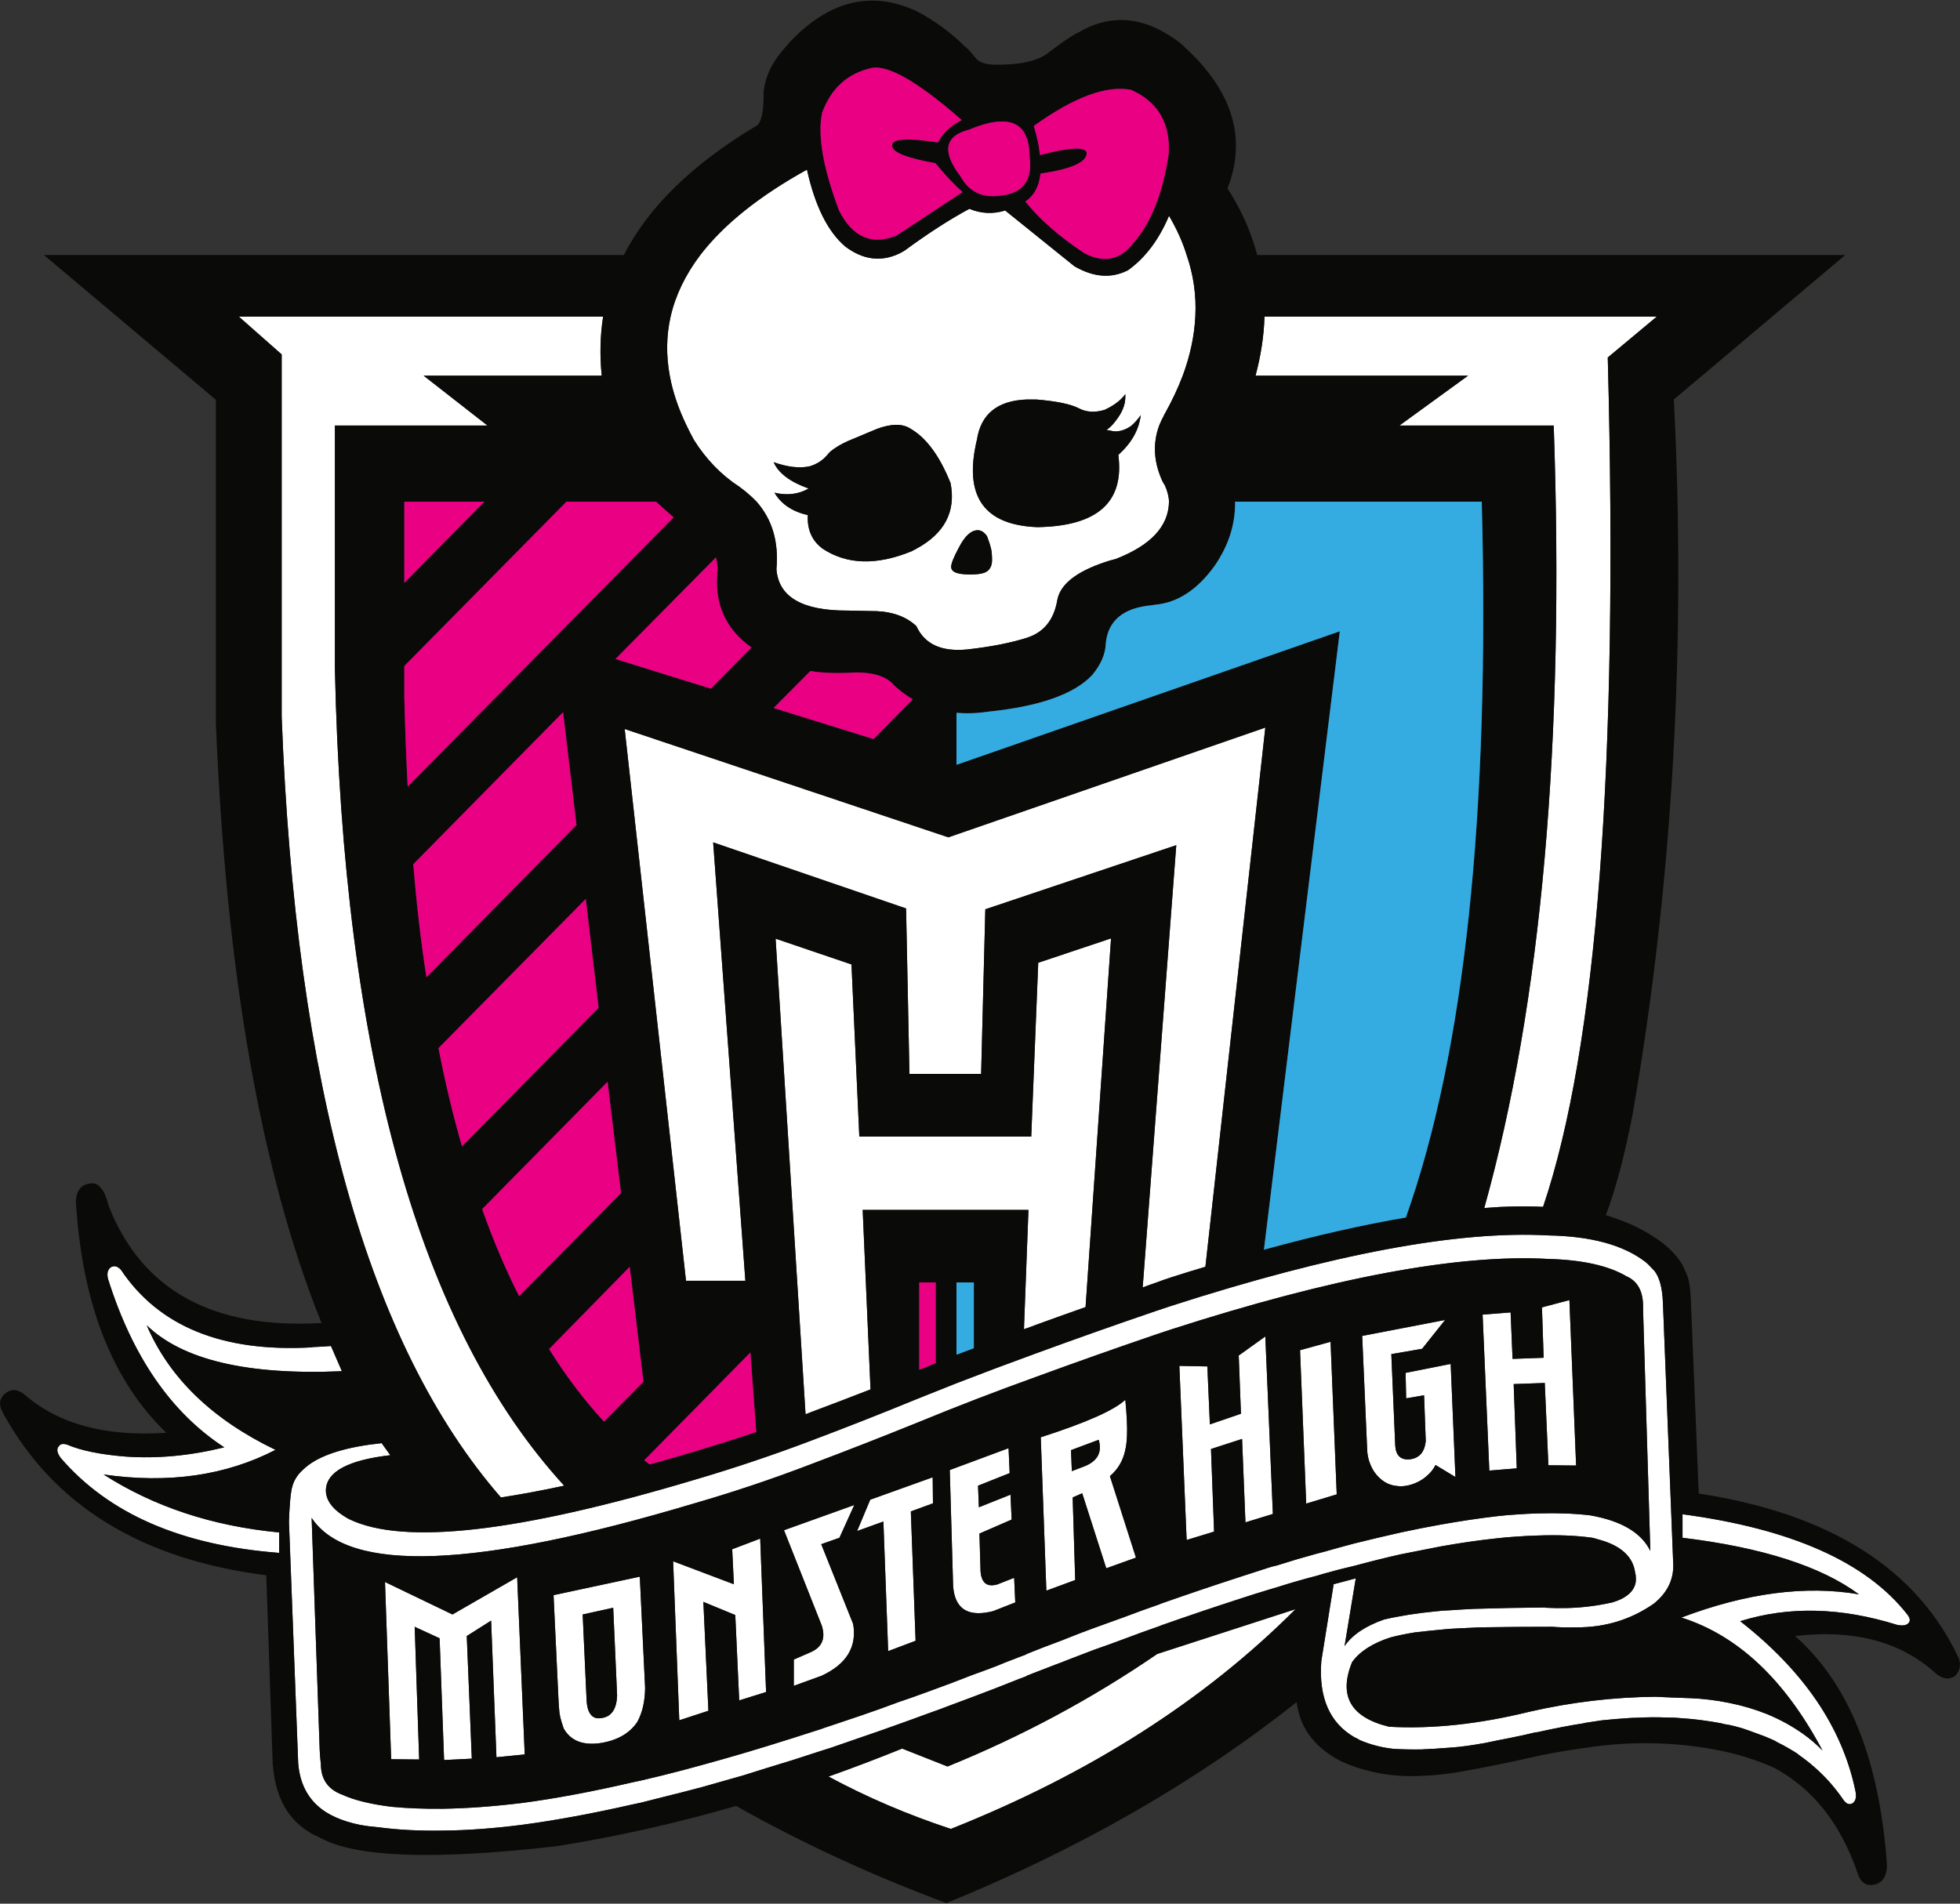 <?xml version="1.0" encoding="utf-8"?>
<!-- Generator: Adobe Illustrator 16.0.0, SVG Export Plug-In . SVG Version: 6.00 Build 0)  -->
<!DOCTYPE svg PUBLIC "-//W3C//DTD SVG 1.1//EN" "http://www.w3.org/Graphics/SVG/1.1/DTD/svg11.dtd">
<svg version="1.1" id="Layer_1" xmlns="http://www.w3.org/2000/svg" xmlns:xlink="http://www.w3.org/1999/xlink" x="0px" y="0px"
	 width="350px" height="340px" viewBox="0 0 350 340" enable-background="new 0 0 350 340" xml:space="preserve">
<rect x="0" y="0" width="350" height="340" fill="#333333" stroke="none"/>
<g>
	<g>
		<path fill-rule="evenodd" clip-rule="evenodd" fill="#FFFFFF" d="M338.75,290.2c-10.033-3.134-19.366-3.351-28-0.65
			c11.333,8.867,18.184,18.934,20.55,30.2c0.267,1.2,0.084,1.983-0.55,2.35c-0.566,0.301-1.116,0.051-1.65-0.75
			c-1.466-2.133-3.133-4.017-5-5.649c-0.899-0.8-1.85-1.55-2.85-2.25c-0.1-0.101-0.2-0.184-0.3-0.25
			c-1.134-0.733-2.334-1.417-3.601-2.05c-0.267-0.167-0.55-0.317-0.85-0.45c-0.967-0.434-1.983-0.834-3.05-1.2
			c-0.8-0.3-1.601-0.583-2.4-0.85c-0.7-0.2-1.416-0.384-2.149-0.551c-0.367-0.066-0.75-0.133-1.15-0.199
			c-0.1-0.034-0.2-0.067-0.3-0.101c-1.233-0.233-2.5-0.434-3.8-0.6c-1.034-0.134-2.051-0.233-3.051-0.3
			c-1-0.101-2.033-0.15-3.1-0.15c-1.733-0.066-3.517-0.05-5.35,0.05c-0.4,0-0.817,0.017-1.25,0.05
			c-1.567,0.101-3.167,0.233-4.801,0.4c-0.8,0.134-1.683,0.267-2.649,0.4c-0.267,0.033-0.517,0.083-0.75,0.149
			c-2.367,0.367-5.05,0.884-8.05,1.55c-0.134,0.034-0.284,0.051-0.45,0.051c-0.7,0.166-1.417,0.333-2.15,0.5
			c-1.7,0.366-3.267,0.683-4.7,0.949c-0.767,0.167-1.483,0.317-2.149,0.45c-2.434,0.434-4.367,0.7-5.8,0.8
			c-1.567,0.101-2.717,0.184-3.45,0.25c-0.533,0-0.867,0.017-1,0.051c-0.334,0-0.65,0.017-0.95,0.05c-1.767,0.033-3.5,0-5.2-0.101
			c-2.1-0.233-4.083-0.75-5.95-1.55c-0.3-0.2-0.616-0.366-0.949-0.5c-4.467-2.566-6.45-7.116-5.95-13.649l2.2-13.7l3.949-1.05
			l-2,12.1c1.367-2,3.717-3.583,7.051-4.75c1.267-0.3,2.733-0.583,4.399-0.85c1.434-0.233,3.017-0.434,4.75-0.601
			c0.834-0.1,1.717-0.166,2.65-0.2c1.399-0.1,2.8-0.183,4.2-0.25c4.233-0.133,8.483-0.216,12.75-0.25
			c0.033,0,0.083,0.017,0.149,0.051c1.267,0.066,2.533,0.083,3.8,0.05c2.7-0.066,5.384-0.4,8.051-1
			c1.133-0.334,2.017-0.75,2.649-1.25c0.867-0.634,1.384-1.434,1.55-2.4c0.034-0.333,0.034-0.684,0-1.05
			c0-0.167-0.033-0.35-0.1-0.55c-0.366-2.967-2.616-4.983-6.75-6.05c-0.3-0.101-0.6-0.184-0.9-0.25c-2.899-0.4-6.149-0.534-9.75-0.4
			c-1.267,0.033-2.566,0.1-3.899,0.2c-1.134,0.066-2.267,0.166-3.4,0.3c-3.166,0.333-6.517,0.816-10.05,1.45
			c-2.267,0.434-4.634,0.899-7.1,1.399c-2.667,0.601-5.417,1.284-8.25,2.051c-1.767,0.399-3.584,0.866-5.45,1.399
			c-0.467,0.134-0.917,0.267-1.351,0.4c-2.333,0.6-4.699,1.283-7.1,2.05c-0.467,0.134-0.917,0.267-1.35,0.4
			c-1.667,0.5-3.367,1.033-5.101,1.6c-0.1,0.033-0.2,0.066-0.3,0.1c-4.434,1.434-9.066,3-13.9,4.7
			c-0.133,0.066-0.25,0.117-0.35,0.15c-2.033,0.7-4.1,1.45-6.2,2.25c-1.767,0.666-3.566,1.316-5.399,1.95
			c-1.567,0.6-3.134,1.199-4.7,1.8c-0.733,0.3-1.467,0.583-2.2,0.85c-1.366,0.533-2.75,1.066-4.15,1.601
			c-0.333,0.133-0.666,0.267-1,0.399c-0.066,0.066-0.149,0.117-0.25,0.15l-1.35,0.5c-0.033,0.033-0.066,0.05-0.1,0.05
			c-1.267,0.5-2.534,1-3.801,1.5c-1.399,0.533-2.8,1.066-4.2,1.6c-1.267,0.467-2.517,0.934-3.75,1.4
			c-1.467,0.566-2.917,1.1-4.35,1.6c-1.7,0.634-3.4,1.25-5.1,1.851c-2.3,0.833-4.583,1.633-6.85,2.399
			c-1.767,0.601-3.5,1.2-5.2,1.801c-0.633,0.199-1.267,0.399-1.9,0.6c-3.3,1.1-6.517,2.116-9.65,3.05
			c-1.4,0.434-2.783,0.867-4.15,1.3c-2.5,0.7-4.967,1.4-7.4,2.101c-2.4,0.633-4.75,1.233-7.05,1.8
			c-1.267,0.333-2.517,0.65-3.75,0.95c-0.567,0.133-1.117,0.25-1.65,0.35c-7.033,1.601-13.533,2.8-19.5,3.601
			c-5.167,0.666-9.95,1.017-14.35,1.05c-4.167,0.066-7.983-0.134-11.45-0.601H67.5c-1.133-0.1-2.167-0.233-3.1-0.399
			c-1.667-0.334-3.133-0.783-4.4-1.351c-1.3-0.566-2.417-1.283-3.35-2.149c-2-1.834-3.133-4.334-3.4-7.5L51.6,271.8
			c0.033-1.2,0.1-2.416,0.2-3.649c0.067-0.867,0.167-1.634,0.3-2.301c0.066-0.267,0.133-0.5,0.2-0.699
			c0.333-0.967,0.9-1.817,1.7-2.551c0.333-0.333,0.7-0.649,1.1-0.949c2.667-1.967,7.017-3.267,13.05-3.9
			c0.533,0.733,1.05,1.45,1.55,2.15c-7.467,0.866-11.3,2.899-11.5,6.1c-0.1,1.967,1.267,3.733,4.1,5.3c9.7,4.733,30.267,2.4,61.7-7
			c7.033-2.066,13.983-4.399,20.85-7c6.367-2.399,12.717-4.899,19.05-7.5c2.267-0.899,4.567-1.816,6.9-2.75
			c4.733-1.833,9.483-3.616,14.25-5.35c7.101-2.601,14.217-5.117,21.351-7.55c0.866-0.301,1.767-0.601,2.699-0.9
			c28.867-9.3,51.334-13.5,67.4-12.6c7.634,0.133,13.417,1.716,17.35,4.75c0.134,0.133,0.284,0.267,0.45,0.399
			c0.4,0.4,0.783,0.8,1.15,1.2c0.899,1.167,1.399,3.05,1.5,5.65l1.85,46.899c0.033,2.667-1.116,4.95-3.45,6.851
			c-4.1,2.866-8.733,4.283-13.899,4.25c-0.167,0-0.334,0-0.5,0c-1.233,0.033-2.483,0-3.75-0.101c-0.033,0-0.084,0-0.15,0
			c-4.267,0-8.533,0.033-12.8,0.101c-1.366,0.066-2.75,0.133-4.15,0.199c-0.899,0.034-1.783,0.101-2.649,0.2
			c-1.767,0.167-3.367,0.334-4.8,0.5c-1.634,0.267-3.084,0.566-4.351,0.9c-3.2,1.033-5.483,2.5-6.85,4.399
			c-2.467,6.034-0.267,9.884,6.6,11.551c7.7,0.433,16.084-0.467,25.15-2.7c7.467-1.7,14.934-2.584,22.399-2.65
			c2.101,0.101,4.2,0.184,6.301,0.25c2.333,0.101,4.633,0.384,6.899,0.851c2.334,0.466,4.584,1.133,6.75,2
			c2.267,0.933,4.4,2.1,6.4,3.5c1.267,0.899,2.434,1.899,3.5,3c-6.7-12.634-15.101-20.551-25.2-23.75
			c11.634-4.4,22.2-5.784,31.7-4.15c-6.767-5-17.267-8.366-31.5-10.1v-4.2c19.434,2.6,32.8,8.55,40.1,17.85
			c0.566,0.7,0.634,1.25,0.2,1.65C340.35,290.316,339.684,290.4,338.75,290.2z M249.9,76l12.25-8.9H224.2
			c0.967-3.6,1.5-7.117,1.6-10.55h70.05l-8.75,7.3c1.934,72.633-1.916,123.2-11.55,151.7c-3.233-0.166-6.733-0.1-10.5,0.2
			c10.233-36.7,14.367-83.283,12.4-139.75H249.9z M211.9,45.55c1.233,3.567,1.75,7.233,1.55,11c-0.167,3.434-0.917,6.95-2.25,10.55
			c-0.834,2.2-1.9,4.467-3.2,6.8c-0.033,0.033-0.066,0.083-0.1,0.15l-0.051,0.15c-0.333,0.6-0.616,1.2-0.85,1.8
			c-1.2,3.267-0.983,6.633,0.65,10.1c0.066,0.066,0.133,0.183,0.199,0.35l0.101,0.1c0.5,1.067,0.767,2.083,0.8,3.05
			c-0.066,4.4-3.25,7.816-9.55,10.25c-0.7,0.167-1.334,0.35-1.9,0.55c-5.166,1.733-8,4-8.5,6.8c-0.6,3.5-2.399,5.733-5.399,6.7
			c-2.934,0.934-6.517,1.633-10.75,2.1c-4.533,0.433-7.533-0.95-9-4.15c-0.066-0.067-0.133-0.133-0.2-0.2
			c-1.467-1.3-3.367-2.1-5.7-2.4c-0.4-0.033-0.817-0.067-1.25-0.1c-0.1,0-0.2,0-0.3,0l-4.85-0.1c-8.1,0.034-12.333-2.433-12.7-7.4
			c0.434-4.867-0.75-8.883-3.55-12.05c-0.9-0.934-1.917-1.817-3.05-2.65c-3.233-2.1-5.95-4.9-8.15-8.4
			c-0.467-0.867-0.9-1.716-1.3-2.55c-1.467-3.033-2.467-6-3-8.9c-0.667-3.633-0.617-7.15,0.15-10.55c0.867-3.8,2.633-7.466,5.3-11
			c4.2-5.466,10.55-10.55,19.05-15.25c1.433,6.467,3.7,11.034,6.8,13.7c3.167,2.4,6.383,2.833,9.65,1.3
			c0.333-0.167,0.667-0.35,1-0.55c4.167-3.067,8.017-5.55,11.55-7.45c2.1,0.867,4.233,0.967,6.4,0.3l12.35,9.95
			c3.434,2,6.634,2.233,9.601,0.7c3.066-2.2,5.5-5.433,7.3-9.7C210.116,40.85,211.167,43.183,211.9,45.55z M200.95,70.95
			c0-0.2,0-0.383,0-0.55c-0.8,1.1-2.033,2.033-3.7,2.8c-1.733,0.533-3.283,0.433-4.65-0.3c-1.433-0.733-3.949-1.25-7.55-1.55
			c-0.6,0-1.166,0-1.7,0c-5.233,0.2-8.199,2.6-8.899,7.2c-2.4,10.034,1.2,15.233,10.8,15.6c10.733-0.167,15.55-4.467,14.45-12.9
			c2.366-2.133,3.7-4.5,4-7.1c-0.533,0.767-1.117,1.417-1.75,1.95c-0.934,0.633-1.867,0.95-2.8,0.95c-0.233,0-0.617-0.066-1.15-0.2
			c-0.134,0-0.267-0.017-0.4-0.05c0.601-0.433,1.134-0.966,1.601-1.6C200.366,73.733,200.95,72.317,200.95,70.95z M174.6,94.7
			c-1.2,0-2.333,1.05-3.4,3.15c-0.9,1.667-1.35,2.8-1.35,3.4c0,0.567,0.417,0.95,1.25,1.15c0.5,0.133,1.25,0.2,2.25,0.2
			c1.4,0,2.367-0.184,2.9-0.55c0.6-0.433,0.9-1.1,0.9-2c0-0.933-0.067-1.65-0.2-2.15c-0.134-0.566-0.367-1.283-0.7-2.15
			C175.75,95.05,175.2,94.7,174.6,94.7z M163.65,98c5.033-2.733,7.067-6.633,6.1-11.7c-1.933-4.833-4.3-8.066-7.1-9.7
			c-1.433-0.967-3.45-0.967-6.05,0l-5.25,2.2c-1.167,0.534-2.15,1.117-2.95,1.75c-0.2,0.167-0.367,0.333-0.5,0.5
			c-0.9,1.133-2.033,1.883-3.4,2.25c-1.767,0.367-3.883,0.117-6.35-0.75c0.867,1.967,2.95,3.534,6.25,4.7
			c-1.8,1.033-3.833,1.283-6.1,0.75c1.2,2.033,3.184,3.367,5.95,4c-0.133,2.6,0.75,4.6,2.65,6c4.333,2.867,9.633,3.017,15.9,0.45
			C163.067,98.317,163.35,98.167,163.65,98z M198.4,167.6l-4.551,65.85c-2.933,1.033-5.866,2.083-8.8,3.149
			c-0.767,0.301-1.5,0.567-2.2,0.801l0.801-21.301H154.05l1.4,32.051c-3.5,1.366-7.034,2.716-10.6,4.05
			c-0.333,0.133-0.667,0.267-1,0.399l-5.35-84.95l13.55,4.6l1.4,30.75h30.7l1.25-31.05L198.4,167.6z M107.7,56.55
			c-0.534,3.4-0.617,6.917-0.25,10.55h-31.8l11.4,8.9H59.8v43.4c1.5,69.133,15.15,117.784,40.95,145.95
			c-4.033,0.867-7.8,1.567-11.3,2.101C65.817,240.316,52.767,193.833,50.3,128V63.3l-7.65-6.75H107.7z M175.95,162.4l-0.75,29.4
			h-12.8l-0.6-29.55l-34.45-11.8l5.75,78.3h-10.6l-10.95-98.55l57.8,19.35l56.6-19.6l-10.7,96.3c-2.033,0.6-4.083,1.233-6.15,1.9
			c-0.933,0.3-1.833,0.616-2.699,0.949c-0.801,0.267-1.584,0.551-2.351,0.851l6-79L175.95,162.4z M87.7,289.45l-4.35,2.75
			l0.9,21.899l-4.95,0.25l-0.8-21.75l-4.45-2.05l0.8,23.7l-5-0.05l-1.1-31.65l12.05,5.8l11.55-6.649l1.35,31.649l-5.05,0.5
			L87.7,289.45z M104.05,288.35l0.7,15.351c0.1,1.833,0.667,2.883,1.7,3.149c0.367,0.067,0.783,0.051,1.25-0.05
			c1.566-0.333,2.4-1.649,2.5-3.95l-0.7-15.699L104.05,288.35z M98.85,284.9l15.4-3.301l0.95,19.9c-0.034,2.4-0.5,4.417-1.4,6.05
			c-1.3,1.934-3.35,3.167-6.15,3.7c-3.367,0.6-5.7-0.25-7-2.55c-0.133-0.434-0.267-0.851-0.4-1.25
			c-0.167-0.533-0.283-1.05-0.35-1.55c-0.1-1-0.167-1.983-0.2-2.95L98.85,284.9z M135.75,274.8l1.05,27.4l-4.8,1.5l-0.7-15.25
			l-5.7-2.351l0.9,19.45l-5.2,1.7l-1.1-28.4l10.85,4.101l-0.3-6.25L135.75,274.8z M146.65,275.8l5.7,14.25
			c0.7,4.101-1.184,7.184-5.65,9.25l-4.95,1.8V296.4l3.1-1.351c1.967-0.899,2.6-2.467,1.9-4.7L140,273.3l12.55-4.5l-2.65,5.851
			L146.65,275.8z M153.05,273.45l2.35-5.601l11.15-4l0.05,4.65l-3.95,1.45l0.85,23.1l-4.9,1.851l-0.85-23.15L153.05,273.45z
			 M55.55,240.65c0.067,0,0.15-0.017,0.25-0.051c1.467-0.066,2.567-0.133,3.3-0.199c0.667,1.566,1.316,3.066,1.95,4.5
			c-16.833,0.733-28.45-2-34.85-8.2c4.033,9.399,11.7,16.816,23,22.25c-8.9,4.6-19.133,6.066-30.7,4.399
			c9,5.767,19.45,9.217,31.35,10.351v3.649c-17.434-1.333-30.434-6.983-39-16.949c-0.7-0.934-0.8-1.65-0.3-2.15
			c0.233-0.366,0.7-0.45,1.4-0.25c2.466,1.066,5.966,1.783,10.5,2.15c5.633,0.399,11.5-0.15,17.6-1.65
			c-9.466-6.167-16.383-16.184-20.75-30.05c-0.233-0.934-0.1-1.617,0.4-2.05c0.633-0.434,1.267-0.301,1.9,0.399
			C28.367,236.9,39.683,241.517,55.55,240.65z M144.85,261.5c-6.867,2.634-13.817,4.967-20.85,7c-39,11.667-61.783,12.533-68.35,2.6
			l1.4,40.351c0.034,1.366,0.117,2.566,0.25,3.6c0,2.733,1.284,4.566,3.85,5.5c2.1,0.967,5.033,1.684,8.8,2.15
			c2.833,0.267,5.85,0.383,9.05,0.35c4.4-0.066,9.183-0.416,14.35-1.05c5.967-0.8,12.467-2.017,19.5-3.65
			c0.533-0.1,1.083-0.216,1.65-0.35c1.233-0.3,2.483-0.6,3.75-0.9c2.3-0.566,4.65-1.183,7.05-1.85c2.434-0.667,4.9-1.366,7.4-2.1
			c1.367-0.4,2.75-0.817,4.15-1.25c3.133-0.967,6.35-1.983,9.65-3.051c0.633-0.233,1.267-0.449,1.9-0.649
			c1.7-0.566,3.434-1.15,5.2-1.75c2.267-0.767,4.55-1.584,6.85-2.45c1.7-0.566,3.4-1.167,5.1-1.8
			c1.434-0.533,2.883-1.066,4.35-1.601c1.233-0.466,2.483-0.949,3.75-1.449c1.4-0.5,2.8-1.017,4.2-1.551
			c1.267-0.533,2.534-1.033,3.801-1.5c0.033,0,0.066-0.017,0.1-0.05l1.35-0.5c0.101-0.033,0.184-0.083,0.25-0.149
			c0.334-0.134,0.667-0.267,1-0.4c1.4-0.566,2.784-1.1,4.15-1.6c0.733-0.267,1.467-0.551,2.2-0.851c1.566-0.633,3.133-1.233,4.7-1.8
			c1.833-0.667,3.633-1.316,5.399-1.95c2.101-0.8,4.167-1.55,6.2-2.25c0.1-0.033,0.217-0.083,0.35-0.149
			c4.834-1.7,9.467-3.267,13.9-4.7c0.1-0.033,0.2-0.066,0.3-0.101c1.733-0.566,3.434-1.116,5.101-1.649
			c0.433-0.134,0.883-0.25,1.35-0.351c2.4-0.767,4.767-1.466,7.1-2.1c0.434-0.1,0.884-0.217,1.351-0.35
			c1.866-0.534,3.684-1.034,5.45-1.5c2.833-0.7,5.583-1.351,8.25-1.95c2.466-0.533,4.833-1,7.1-1.4
			c3.533-0.633,6.884-1.133,10.05-1.5c1.134-0.133,2.267-0.233,3.4-0.3c1.333-0.1,2.633-0.167,3.899-0.2
			c3.467-0.1,6.601,0.017,9.4,0.351c0.366,0.066,0.717,0.133,1.05,0.199c0.033,0.034,0.101,0.051,0.2,0.051
			c4.833,1.066,7.983,3.1,9.45,6.1l-1.3-43.25c0.1-2.967-0.884-4.9-2.95-5.8c-3.233-1.9-7.884-2.934-13.95-3.101
			c-16.066-0.899-38.533,3.301-67.4,12.601c-0.933,0.3-1.833,0.6-2.699,0.899c-7.134,2.434-14.25,4.95-21.351,7.551
			c-7.133,2.566-14.183,5.283-21.15,8.149C157.567,256.616,151.217,259.1,144.85,261.5z M161.1,312.3l8.1,3.2
			c13.3-5.4,25.783-12.1,37.45-20.1l24.699-8c-16.3,16.333-36.816,29.416-61.55,39.25c-7.7-2.534-14.983-5.65-21.85-9.351
			C152.35,315.733,156.733,314.066,161.1,312.3z M248.45,241.85l0.7,16.4c0.133,1.7,0.966,2.5,2.5,2.4
			c1.767-0.167,2.75-1.267,2.949-3.301l-0.3-8.149l-3.2,0.55l-0.1-4.55l8.05-1.601l0.851,20.2l-3.551-2.149
			c-0.399,0.767-0.899,1.399-1.5,1.899c-0.866,0.8-1.933,1.367-3.199,1.7c-0.801,0.2-1.534,0.25-2.2,0.15
			c-1.566-0.134-2.9-0.95-4-2.45c-0.767-1.167-1.2-2.417-1.3-3.75l-0.9-20.601l14.8-2.85l-4.1,5.15L248.45,241.85z M275.35,233.5
			l4.9-1.3l1.2,29.55l-4.95-0.05l-0.65-14.7l-5.55,0.2l0.55,15.05l-4.899,0.4l-1.2-27.851l5-0.399l0.35,8.3l5.551-0.2L275.35,233.5z
			 M237.6,239.65l1.101,27.25l-5.45,1.649l-1.1-27.399L237.6,239.65z M225.95,238.7l1.35,31.7l-4.899,1.5L221.8,257l-5.55,1.8
			l0.55,14.75l-4.899,1.5l-1.301-31.1l5,0.1l0.45,10.351l5.55-1.9l-0.399-10.4L225.95,238.7z M200.95,250
			c0.267,2.8,0.366,4.917,0.3,6.35c-0.066,2.067-0.467,3.75-1.2,5.051c-0.434,0.8-1.05,1.55-1.85,2.25l4.649,14.55l-5.3,1.899
			l-4.3-13.399c-0.533,0.233-1.1,0.483-1.7,0.75L192,282.2l-5.15,1.899l-1-27.399C193.95,254.1,198.983,251.866,200.95,250z
			 M196.2,257.15l-4.95,1.85l0.15,3.75l2.35-0.9C196.017,260.917,196.833,259.35,196.2,257.15z M180.3,263.1l-5.65,2.25l0.15,3.851
			l5.65-2.25l0.2,4.45l-5.75,2.5l0.2,6.8c0.167,1.833,0.983,2.633,2.45,2.399c0.134-0.033,0.3-0.066,0.5-0.1l3.05-1.2l0.2,4.4
			l-3.95,1.55c-0.233,0.066-0.449,0.116-0.649,0.15c-4.034,0.833-6.2-0.7-6.5-4.601l-0.6-20.75l10.5-3.899L180.3,263.1z"/>
		<path fill-rule="evenodd" clip-rule="evenodd" fill="#0A0A08" d="M338.75,290.2c0.934,0.2,1.6,0.116,2-0.25
			c0.434-0.4,0.366-0.95-0.2-1.65c-7.3-9.3-20.666-15.25-40.1-17.85v4.2c14.233,1.733,24.733,5.1,31.5,10.1
			c-9.5-1.634-20.066-0.25-31.7,4.15c10.1,3.199,18.5,11.116,25.2,23.75c-1.066-1.101-2.233-2.101-3.5-3c-2-1.4-4.134-2.567-6.4-3.5
			c-2.166-0.867-4.416-1.534-6.75-2c-2.267-0.467-4.566-0.75-6.899-0.851c-2.101-0.066-4.2-0.149-6.301-0.25
			c-7.466,0.066-14.933,0.95-22.399,2.65c-9.066,2.233-17.45,3.133-25.15,2.7c-6.866-1.667-9.066-5.517-6.6-11.551
			c1.366-1.899,3.649-3.366,6.85-4.399c1.267-0.334,2.717-0.634,4.351-0.9c1.433-0.166,3.033-0.333,4.8-0.5
			c0.866-0.1,1.75-0.166,2.649-0.2c1.4-0.066,2.784-0.133,4.15-0.199c4.267-0.067,8.533-0.101,12.8-0.101c0.066,0,0.117,0,0.15,0
			c1.267,0.101,2.517,0.134,3.75,0.101c0.166,0,0.333,0,0.5,0c5.166,0.033,9.8-1.384,13.899-4.25c2.334-1.9,3.483-4.184,3.45-6.851
			l-1.85-46.899c-0.101-2.601-0.601-4.483-1.5-5.65c-0.367-0.4-0.75-0.8-1.15-1.2c-0.166-0.133-0.316-0.267-0.45-0.399
			c-3.933-3.034-9.716-4.617-17.35-4.75c-16.066-0.9-38.533,3.3-67.4,12.6c-0.933,0.3-1.833,0.6-2.699,0.9
			c-7.134,2.433-14.25,4.949-21.351,7.55c-4.767,1.733-9.517,3.517-14.25,5.35c-2.333,0.934-4.633,1.851-6.9,2.75
			c-6.333,2.601-12.683,5.101-19.05,7.5c-6.867,2.601-13.817,4.934-20.85,7c-31.433,9.4-52,11.733-61.7,7
			c-2.833-1.566-4.2-3.333-4.1-5.3c0.2-3.2,4.033-5.233,11.5-6.1c-0.5-0.7-1.017-1.417-1.55-2.15
			c-6.033,0.634-10.383,1.934-13.05,3.9c-0.4,0.3-0.767,0.616-1.1,0.949c-0.8,0.733-1.367,1.584-1.7,2.551
			c-0.066,0.199-0.133,0.433-0.2,0.699c-0.133,0.667-0.233,1.434-0.3,2.301c-0.1,1.233-0.167,2.449-0.2,3.649l1.65,43.15
			c0.267,3.166,1.4,5.666,3.4,7.5c0.934,0.866,2.05,1.583,3.35,2.149c1.267,0.567,2.733,1.017,4.4,1.351
			c0.934,0.166,1.967,0.3,3.1,0.399h0.05c3.467,0.467,7.284,0.667,11.45,0.601c4.4-0.033,9.183-0.384,14.35-1.05
			c5.967-0.801,12.467-2,19.5-3.601c0.533-0.1,1.083-0.217,1.65-0.35c1.233-0.3,2.483-0.617,3.75-0.95
			c2.3-0.566,4.65-1.167,7.05-1.8c2.434-0.7,4.9-1.4,7.4-2.101c1.367-0.433,2.75-0.866,4.15-1.3c3.133-0.934,6.35-1.95,9.65-3.05
			c0.633-0.2,1.267-0.4,1.9-0.6c1.7-0.601,3.434-1.2,5.2-1.801c2.267-0.767,4.55-1.566,6.85-2.399c1.7-0.601,3.4-1.217,5.1-1.851
			c1.434-0.5,2.883-1.033,4.35-1.6c1.233-0.467,2.483-0.934,3.75-1.4c1.4-0.533,2.8-1.066,4.2-1.6c1.267-0.5,2.534-1,3.801-1.5
			c0.033,0,0.066-0.017,0.1-0.05l1.35-0.5c0.101-0.033,0.184-0.084,0.25-0.15c0.334-0.133,0.667-0.267,1-0.399
			c1.4-0.534,2.784-1.067,4.15-1.601c0.733-0.267,1.467-0.55,2.2-0.85c1.566-0.601,3.133-1.2,4.7-1.8
			c1.833-0.634,3.633-1.284,5.399-1.95c2.101-0.8,4.167-1.55,6.2-2.25c0.1-0.033,0.217-0.084,0.35-0.15
			c4.834-1.7,9.467-3.267,13.9-4.7c0.1-0.033,0.2-0.066,0.3-0.1c1.733-0.566,3.434-1.1,5.101-1.6c0.433-0.134,0.883-0.267,1.35-0.4
			c2.4-0.767,4.767-1.45,7.1-2.05c0.434-0.134,0.884-0.267,1.351-0.4c1.866-0.533,3.684-1,5.45-1.399
			c2.833-0.767,5.583-1.45,8.25-2.051c2.466-0.5,4.833-0.966,7.1-1.399c3.533-0.634,6.884-1.117,10.05-1.45
			c1.134-0.134,2.267-0.233,3.4-0.3c1.333-0.101,2.633-0.167,3.899-0.2c3.601-0.134,6.851,0,9.75,0.4
			c0.301,0.066,0.601,0.149,0.9,0.25c4.134,1.066,6.384,3.083,6.75,6.05c0.066,0.2,0.1,0.383,0.1,0.55
			c0.034,0.366,0.034,0.717,0,1.05c-0.166,0.967-0.683,1.767-1.55,2.4c-0.633,0.5-1.517,0.916-2.649,1.25
			c-2.667,0.6-5.351,0.934-8.051,1c-1.267,0.033-2.533,0.017-3.8-0.05c-0.066-0.034-0.116-0.051-0.149-0.051
			c-4.267,0.034-8.517,0.117-12.75,0.25c-1.4,0.067-2.801,0.15-4.2,0.25c-0.934,0.034-1.816,0.101-2.65,0.2
			c-1.733,0.167-3.316,0.367-4.75,0.601c-1.666,0.267-3.133,0.55-4.399,0.85c-3.334,1.167-5.684,2.75-7.051,4.75l2-12.1l-3.949,1.05
			l-2.2,13.7c-0.5,6.533,1.483,11.083,5.95,13.649c0.333,0.134,0.649,0.3,0.949,0.5c1.867,0.8,3.851,1.316,5.95,1.55
			c1.7,0.101,3.434,0.134,5.2,0.101c0.3-0.033,0.616-0.05,0.95-0.05c0.133-0.034,0.467-0.051,1-0.051
			c0.733-0.066,1.883-0.149,3.45-0.25c1.433-0.1,3.366-0.366,5.8-0.8c0.666-0.133,1.383-0.283,2.149-0.45
			c1.434-0.267,3-0.583,4.7-0.949c0.733-0.167,1.45-0.334,2.15-0.5c0.166,0,0.316-0.017,0.45-0.051c3-0.666,5.683-1.183,8.05-1.55
			c0.233-0.066,0.483-0.116,0.75-0.149c0.967-0.134,1.85-0.267,2.649-0.4c1.634-0.167,3.233-0.3,4.801-0.4
			c0.433-0.033,0.85-0.05,1.25-0.05c1.833-0.1,3.616-0.116,5.35-0.05c1.066,0,2.1,0.05,3.1,0.15c1,0.066,2.017,0.166,3.051,0.3
			c1.3,0.166,2.566,0.366,3.8,0.6c0.1,0.033,0.2,0.066,0.3,0.101c0.4,0.066,0.783,0.133,1.15,0.199
			c0.733,0.167,1.449,0.351,2.149,0.551c0.8,0.267,1.601,0.55,2.4,0.85c1.066,0.366,2.083,0.767,3.05,1.2
			c0.3,0.133,0.583,0.283,0.85,0.45c1.267,0.633,2.467,1.316,3.601,2.05c0.1,0.066,0.2,0.149,0.3,0.25c1,0.7,1.95,1.45,2.85,2.25
			c1.867,1.633,3.534,3.517,5,5.649c0.534,0.801,1.084,1.051,1.65,0.75c0.634-0.366,0.816-1.149,0.55-2.35
			c-2.366-11.267-9.217-21.333-20.55-30.2C319.384,286.85,328.717,287.066,338.75,290.2z M345.15,298.4
			c-6.2-5.334-14.4-7.4-24.601-6.2c9.601,8.467,15.066,22.05,16.4,40.75c0.033,2.066-0.7,3.283-2.2,3.649
			c-1.434,0.301-2.417-0.3-2.95-1.8c-0.066-0.1-0.1-0.2-0.1-0.3c-3.033-8.833-8.017-15.1-14.95-18.8
			c-3.333-1.467-6.8-2.533-10.4-3.2c-3.699-0.7-7.5-1.083-11.399-1.15c-3.867-0.066-7.767,0.2-11.7,0.801
			c-3.9,0.533-7.35,1.149-10.35,1.85s-6.95,1.5-11.851,2.4c-2.566,0.466-5.184,0.733-7.85,0.8c-4.3,0.166-8.467-0.533-12.5-2.101
			c-0.4-0.166-0.783-0.333-1.15-0.5c-2.2-1.133-3.934-2.466-5.2-4c-1.533-1.8-2.466-4-2.8-6.6
			c-17.934,14.233-38.783,26.2-62.55,35.9c-13.4-5-25.917-10.784-37.55-17.351c-10.833,3.134-21.55,5.533-32.15,7.2
			c-21.833,2.5-35.9,1.983-42.2-1.55c-0.033-0.033-0.067-0.05-0.1-0.05c-4.967-2.167-7.717-6.4-8.25-12.7
			c-0.033-0.134-0.05-0.25-0.05-0.351l-1.15-33.75C25.183,278.517,9.5,268.833,0.5,252.3c-0.767-1.399-0.617-2.55,0.45-3.45
			c0.966-0.767,1.983-0.783,3.05-0.05c0.1,0.033,0.2,0.101,0.3,0.2c6.067,5.333,14.534,7.634,25.4,6.9
			c-9.667-9.301-15.05-23.067-16.15-41.301c0.067-2.033,0.983-3.116,2.75-3.25c0.767-0.066,1.417,0.317,1.95,1.15h0.05
			c0.367,0.6,0.7,1.417,1,2.45c0.034,0.2,0.083,0.383,0.15,0.55c5.933,14.967,18.55,21.9,37.85,20.8l0.15-0.05
			c-0.067-0.1-0.117-0.184-0.15-0.25c-10.7-26.667-16.95-62.3-18.75-106.9V71.4L7.85,45.55H111.4
			c4.367-8.533,12.184-16.183,23.45-22.95c0.1-0.067,0.2-0.117,0.3-0.15c0.867-0.7,1.267-2.733,1.2-6.1c0.3-2.5,1.35-4.85,3.15-7.05
			c0.033-0.033,0.067-0.066,0.1-0.1c0.033-0.067,0.083-0.133,0.15-0.2l0.35-0.4c0.367-0.4,0.717-0.8,1.05-1.2
			c7-7.333,14.517-9.133,22.55-5.4c3.267,1.733,6.133,3.833,8.6,6.3c0.067,0.034,0.133,0.083,0.2,0.15
			c0.267,0.233,0.517,0.483,0.75,0.75c0.1,0.1,0.45,0.517,1.05,1.25c0.633,0.7,1.733,1.066,3.3,1.1c4.367,0.067,7.517-0.6,9.45-2
			c1.9-1.466,3.45-2.566,4.65-3.3c0.267-0.167,0.533-0.3,0.8-0.4c5.9-3.533,11.95-2.95,18.15,1.75
			c9.3,8.133,12.149,16.816,8.55,26.05c2.467,3.833,4.233,7.8,5.3,11.9h105l-30.6,25.8c2.233,43.933-0.217,86.467-7.351,127.6
			c-1.434,7.399-3.033,13.434-4.8,18.1c0.434,0.101,0.85,0.233,1.25,0.4c3.366,1.066,6.417,2.649,9.15,4.75
			c1.333,1.1,2.399,2.283,3.199,3.55c0.233,0.434,0.567,1.167,1,2.2c0.367,1.066,0.584,2.983,0.65,5.75l1.35,33.05
			c23.467,3.6,38.95,13.417,46.45,29.45c0.4,1.166,0.184,2.2-0.649,3.1C347.95,300.167,346.616,299.866,345.15,298.4z M249.9,76
			h27.55c1.967,56.467-2.167,103.05-12.4,139.75c3.767-0.3,7.267-0.366,10.5-0.2c9.634-28.5,13.483-79.066,11.55-151.7l8.75-7.3
			H225.8c-0.1,3.434-0.633,6.95-1.6,10.55h37.95L249.9,76z M211.9,45.55c-0.733-2.367-1.784-4.7-3.15-7
			c-1.8,4.267-4.233,7.5-7.3,9.7c-2.967,1.533-6.167,1.3-9.601-0.7L179.5,37.6c-2.167,0.667-4.3,0.566-6.4-0.3
			c-3.533,1.9-7.383,4.383-11.55,7.45c-0.333,0.2-0.667,0.383-1,0.55c-3.267,1.534-6.483,1.1-9.65-1.3
			c-3.1-2.667-5.367-7.233-6.8-13.7c-8.5,4.7-14.85,9.784-19.05,15.25c-2.667,3.534-4.433,7.2-5.3,11
			c-0.767,3.4-0.817,6.917-0.15,10.55c0.533,2.9,1.533,5.867,3,8.9c0.4,0.833,0.833,1.683,1.3,2.55c2.2,3.5,4.917,6.3,8.15,8.4
			c1.133,0.833,2.15,1.716,3.05,2.65c2.8,3.167,3.983,7.183,3.55,12.05c0.367,4.967,4.6,7.434,12.7,7.4l4.85,0.1c0.1,0,0.2,0,0.3,0
			c0.433,0.033,0.85,0.067,1.25,0.1c2.333,0.3,4.233,1.1,5.7,2.4c0.066,0.067,0.133,0.133,0.2,0.2c1.467,3.2,4.467,4.583,9,4.15
			c4.234-0.467,7.817-1.167,10.75-2.1c3-0.967,4.8-3.2,5.399-6.7c0.5-2.8,3.334-5.067,8.5-6.8c0.566-0.2,1.2-0.383,1.9-0.55
			c6.3-2.434,9.483-5.85,9.55-10.25c-0.033-0.967-0.3-1.983-0.8-3.05l-0.101-0.1c-0.066-0.167-0.133-0.284-0.199-0.35
			c-1.634-3.467-1.851-6.833-0.65-10.1c0.233-0.6,0.517-1.2,0.85-1.8l0.051-0.15c0.033-0.066,0.066-0.117,0.1-0.15
			c1.3-2.333,2.366-4.6,3.2-6.8c1.333-3.6,2.083-7.117,2.25-10.55C213.65,52.783,213.134,49.117,211.9,45.55z M184.6,22.5
			c0.601,1.933,0.967,3.667,1.101,5.2c5.366-1.4,8.149-1.534,8.35-0.4c0.033,1.667-2.717,2.9-8.25,3.7
			c-0.233,2.267-1.133,3.933-2.7,5c2.534,3.167,6.034,6.233,10.5,9.2c3.534,1.867,6.483,1.25,8.851-1.85
			c3.133-3.6,5.217-8.883,6.25-15.85c0.333-5.467-1.9-9.283-6.7-11.45C197.6,15.183,191.8,17.333,184.6,22.5z M171.9,34.3
			c-1.467-1.267-3.083-2.983-4.85-5.15c-5.2-0.933-7.783-1.983-7.75-3.15c-0.033-1.233,2.7-1.417,8.2-0.55
			c0.867-1.7,2.283-3.034,4.25-4c-7.8-6.833-13.183-9.934-16.15-9.3c-4.267,0.967-7.2,3.633-8.8,8c-0.833,4.067,0.184,9.9,3.05,17.5
			c2.4,4.7,5.8,6.184,10.2,4.45L171.9,34.3z M171.55,31.55c1.5,2.7,3.834,3.833,7,3.4c4.134-0.367,5.9-2.733,5.3-7.1
			c-0.066-6.1-3.666-7.667-10.8-4.7C168.65,24.283,168.15,27.083,171.55,31.55z M200.95,70.95c0,1.367-0.584,2.783-1.75,4.25
			c-0.467,0.633-1,1.167-1.601,1.6c0.134,0.034,0.267,0.05,0.4,0.05c0.533,0.133,0.917,0.2,1.15,0.2c0.933,0,1.866-0.316,2.8-0.95
			c0.633-0.533,1.217-1.184,1.75-1.95c-0.3,2.6-1.634,4.967-4,7.1c1.1,8.433-3.717,12.733-14.45,12.9
			c-9.6-0.367-13.2-5.566-10.8-15.6c0.7-4.6,3.666-7,8.899-7.2c0.534,0,1.101,0,1.7,0c3.601,0.3,6.117,0.816,7.55,1.55
			c1.367,0.733,2.917,0.833,4.65,0.3c1.667-0.767,2.9-1.7,3.7-2.8C200.95,70.567,200.95,70.75,200.95,70.95z M174.6,94.7
			c0.6,0,1.15,0.35,1.65,1.05c0.333,0.867,0.566,1.583,0.7,2.15c0.133,0.5,0.2,1.217,0.2,2.15c0,0.9-0.301,1.567-0.9,2
			c-0.533,0.367-1.5,0.55-2.9,0.55c-1,0-1.75-0.067-2.25-0.2c-0.833-0.2-1.25-0.583-1.25-1.15c0-0.6,0.45-1.733,1.35-3.4
			C172.267,95.75,173.4,94.7,174.6,94.7z M163.65,98c-0.3,0.167-0.583,0.317-0.85,0.45c-6.267,2.566-11.566,2.417-15.9-0.45
			c-1.9-1.4-2.783-3.4-2.65-6c-2.767-0.633-4.75-1.967-5.95-4c2.267,0.533,4.3,0.283,6.1-0.75c-3.3-1.167-5.383-2.733-6.25-4.7
			c2.467,0.867,4.583,1.117,6.35,0.75c1.367-0.367,2.5-1.117,3.4-2.25c0.133-0.167,0.3-0.333,0.5-0.5
			c0.8-0.633,1.783-1.216,2.95-1.75l5.25-2.2c2.6-0.967,4.617-0.967,6.05,0c2.8,1.633,5.167,4.867,7.1,9.7
			C170.717,91.367,168.683,95.267,163.65,98z M216.9,101.05c-3.067,4.267-6.601,6.583-10.601,6.95
			c-0.233,0.033-0.45,0.067-0.649,0.1c-5.101,0.467-7.834,2.767-8.2,6.9c-0.066,1.867-0.884,3.733-2.45,5.6
			c-3.233,3.4-9.4,5.566-18.5,6.5c-2,0.3-3.9,0.367-5.7,0.2v9.3l68.45-23.85L225.7,223.2c9.233-2.533,17.684-4.45,25.35-5.75
			c10.5-29.566,15.017-72.184,13.55-127.85h-44.05C220.616,93.6,219.4,97.417,216.9,101.05z M198.4,167.6l-13,4.35L184.15,203h-30.7
			l-1.4-30.75l-13.55-4.6l5.35,84.95c0.333-0.133,0.667-0.267,1-0.399c3.566-1.334,7.1-2.684,10.6-4.05l-1.4-32.051h29.601
			L182.85,237.4c0.7-0.233,1.434-0.5,2.2-0.801c2.934-1.066,5.867-2.116,8.8-3.149L198.4,167.6z M175.95,162.4l34.1-11.45l-6,79
			c0.767-0.3,1.55-0.584,2.351-0.851c0.866-0.333,1.767-0.649,2.699-0.949c2.067-0.667,4.117-1.301,6.15-1.9l10.7-96.3l-56.6,19.6
			l-57.8-19.35l10.95,98.55h10.6l-5.75-78.3l34.45,11.8l0.6,29.55h12.8L175.95,162.4z M107.7,56.55H42.65l7.65,6.75V128
			c2.467,65.833,15.517,112.316,39.15,139.45c3.5-0.533,7.267-1.233,11.3-2.101C74.95,237.184,61.3,188.533,59.8,119.4V76h27.25
			l-11.4-8.9h31.8C107.083,63.467,107.167,59.95,107.7,56.55z M126.95,123l7.25-7.35c-4.7-3.333-6.717-7.95-6.05-13.85
			c-0.033-0.833-0.133-1.583-0.3-2.25L109.9,117.7L126.95,123z M154.75,120.2c-0.6-0.067-1.25-0.1-1.95-0.1
			c-3.1,0.2-5.8,0.117-8.1-0.25l-6.55,6.6L156,132l7-7.1c-1.133-0.667-2.233-1.483-3.3-2.45
			C158.733,121.217,157.083,120.467,154.75,120.2z M73.8,154.35c0.567,7.033,1.35,13.767,2.35,20.2l26.8-27.2l-2.4-20.15
			L73.8,154.35z M120.3,92.4c-0.966-0.833-2.017-1.767-3.15-2.8h-16L72.2,118.95v5.65c0.133,5.467,0.333,10.767,0.6,15.9L120.3,92.4
			z M104.6,160.55L78.3,187.2c1.2,6.166,2.6,12.017,4.2,17.55L106.9,180L104.6,160.55z M72.2,89.6v14.5l14.3-14.5H72.2z
			 M98.05,240.95c3,4.8,6.267,9.116,9.8,12.95l7.05-7.101l-2.45-20.55L98.05,240.95z M110.9,213.1l-2.4-19.899l-22.4,22.75
			c1.967,5.566,4.167,10.75,6.6,15.55L110.9,213.1z M115.05,260.8c0.3,0.233,0.617,0.483,0.95,0.75c2.567-0.7,5.233-1.467,8-2.3
			c3.7-1.1,7.383-2.267,11.05-3.5l-1.05-14.2L115.05,260.8z M87.7,289.45l0.95,24.399l5.05-0.5L92.35,281.7L80.8,288.35l-12.05-5.8
			l1.1,31.65l5,0.05l-0.8-23.7l4.45,2.05l0.8,21.75l4.95-0.25l-0.9-21.899L87.7,289.45z M104.05,288.35l5.45-1.199l0.7,15.699
			c-0.1,2.301-0.934,3.617-2.5,3.95c-0.467,0.101-0.883,0.117-1.25,0.05c-1.034-0.267-1.6-1.316-1.7-3.149L104.05,288.35z
			 M98.85,284.9l0.85,18.05c0.033,0.967,0.1,1.95,0.2,2.95c0.067,0.5,0.184,1.017,0.35,1.55c0.133,0.399,0.267,0.816,0.4,1.25
			c1.3,2.3,3.633,3.149,7,2.55c2.8-0.533,4.85-1.767,6.15-3.7c0.9-1.633,1.367-3.649,1.4-6.05l-0.95-19.9L98.85,284.9z
			 M135.75,274.8l-5,1.9l0.3,6.25l-10.85-4.101l1.1,28.4l5.2-1.7l-0.9-19.45l5.7,2.351l0.7,15.25l4.8-1.5L135.75,274.8z
			 M146.65,275.8l3.25-1.149l2.65-5.851L140,273.3l6.75,17.05c0.7,2.233,0.067,3.801-1.9,4.7l-3.1,1.351v4.699l4.95-1.8
			c4.466-2.066,6.35-5.149,5.65-9.25L146.65,275.8z M153.05,273.45l4.7-1.7l0.85,23.15l4.9-1.851l-0.85-23.1l3.95-1.45l-0.05-4.65
			l-11.15,4L153.05,273.45z M144.85,261.5c6.367-2.4,12.717-4.884,19.05-7.45c6.967-2.866,14.017-5.583,21.15-8.149
			c7.101-2.601,14.217-5.117,21.351-7.551c0.866-0.3,1.767-0.6,2.699-0.899c28.867-9.3,51.334-13.5,67.4-12.601
			c6.066,0.167,10.717,1.2,13.95,3.101c2.066,0.899,3.05,2.833,2.95,5.8l1.3,43.25c-1.467-3-4.617-5.033-9.45-6.1
			c-0.1,0-0.167-0.017-0.2-0.051c-0.333-0.066-0.684-0.133-1.05-0.199c-2.8-0.334-5.934-0.45-9.4-0.351
			c-1.267,0.033-2.566,0.101-3.899,0.2c-1.134,0.066-2.267,0.167-3.4,0.3c-3.166,0.367-6.517,0.867-10.05,1.5
			c-2.267,0.4-4.634,0.867-7.1,1.4c-2.667,0.6-5.417,1.25-8.25,1.95c-1.767,0.466-3.584,0.966-5.45,1.5
			c-0.467,0.133-0.917,0.25-1.351,0.35c-2.333,0.634-4.699,1.333-7.1,2.1c-0.467,0.101-0.917,0.217-1.35,0.351
			c-1.667,0.533-3.367,1.083-5.101,1.649c-0.1,0.034-0.2,0.067-0.3,0.101c-4.434,1.434-9.066,3-13.9,4.7
			c-0.133,0.066-0.25,0.116-0.35,0.149c-2.033,0.7-4.1,1.45-6.2,2.25c-1.767,0.634-3.566,1.283-5.399,1.95
			c-1.567,0.566-3.134,1.167-4.7,1.8c-0.733,0.3-1.467,0.584-2.2,0.851c-1.366,0.5-2.75,1.033-4.15,1.6
			c-0.333,0.134-0.666,0.267-1,0.4c-0.066,0.066-0.149,0.116-0.25,0.149l-1.35,0.5c-0.033,0.033-0.066,0.05-0.1,0.05
			c-1.267,0.467-2.534,0.967-3.801,1.5c-1.399,0.534-2.8,1.051-4.2,1.551c-1.267,0.5-2.517,0.983-3.75,1.449
			c-1.467,0.534-2.917,1.067-4.35,1.601c-1.7,0.633-3.4,1.233-5.1,1.8c-2.3,0.866-4.583,1.684-6.85,2.45
			c-1.767,0.6-3.5,1.184-5.2,1.75c-0.633,0.2-1.267,0.416-1.9,0.649c-3.3,1.067-6.517,2.084-9.65,3.051
			c-1.4,0.433-2.783,0.85-4.15,1.25c-2.5,0.733-4.967,1.433-7.4,2.1c-2.4,0.667-4.75,1.283-7.05,1.85
			c-1.267,0.301-2.517,0.601-3.75,0.9c-0.567,0.134-1.117,0.25-1.65,0.35c-7.033,1.634-13.533,2.851-19.5,3.65
			c-5.167,0.634-9.95,0.983-14.35,1.05c-3.2,0.033-6.217-0.083-9.05-0.35c-3.767-0.467-6.7-1.184-8.8-2.15
			c-2.566-0.934-3.85-2.767-3.85-5.5c-0.133-1.033-0.216-2.233-0.25-3.6l-1.4-40.351c6.567,9.934,29.35,9.067,68.35-2.6
			C131.033,266.467,137.983,264.134,144.85,261.5z M55.55,240.65c-15.867,0.866-27.183-3.75-33.95-13.851
			c-0.633-0.7-1.267-0.833-1.9-0.399c-0.5,0.433-0.633,1.116-0.4,2.05c4.367,13.866,11.284,23.883,20.75,30.05
			c-6.1,1.5-11.966,2.05-17.6,1.65c-4.534-0.367-8.034-1.084-10.5-2.15c-0.7-0.2-1.167-0.116-1.4,0.25c-0.5,0.5-0.4,1.217,0.3,2.15
			c8.566,9.966,21.566,15.616,39,16.949V273.7c-11.9-1.134-22.35-4.584-31.35-10.351c11.567,1.667,21.8,0.2,30.7-4.399
			c-11.3-5.434-18.967-12.851-23-22.25c6.4,6.2,18.017,8.934,34.85,8.2c-0.633-1.434-1.283-2.934-1.95-4.5
			c-0.733,0.066-1.833,0.133-3.3,0.199C55.7,240.634,55.617,240.65,55.55,240.65z M225.95,238.7l-4.75,3.399l0.399,10.4l-5.55,1.9
			l-0.45-10.351l-5-0.1l1.301,31.1l4.899-1.5l-0.55-14.75l5.55-1.8l0.601,14.9l4.899-1.5L225.95,238.7z M237.6,239.65l-5.449,1.5
			l1.1,27.399l5.45-1.649L237.6,239.65z M275.35,233.5l0.301,9l-5.551,0.2l-0.35-8.3l-5,0.399l1.2,27.851l4.899-0.4l-0.55-15.05
			l5.55-0.2l0.65,14.7l4.95,0.05l-1.2-29.55L275.35,233.5z M248.45,241.85l5.5-0.949l4.1-5.15l-14.8,2.85l0.9,20.601
			c0.1,1.333,0.533,2.583,1.3,3.75c1.1,1.5,2.434,2.316,4,2.45c0.666,0.1,1.399,0.05,2.2-0.15c1.267-0.333,2.333-0.9,3.199-1.7
			c0.601-0.5,1.101-1.133,1.5-1.899l3.551,2.149l-0.851-20.2L251,245.2l0.1,4.55l3.2-0.55l0.3,8.149
			c-0.199,2.034-1.183,3.134-2.949,3.301c-1.534,0.1-2.367-0.7-2.5-2.4L248.45,241.85z M161.1,312.3
			c-4.367,1.767-8.75,3.434-13.15,5c6.867,3.7,14.15,6.816,21.85,9.351c24.733-9.834,45.25-22.917,61.55-39.25l-24.699,8
			c-11.667,8-24.15,14.699-37.45,20.1L161.1,312.3z M173.9,229.05h-3.1v12.9c1-0.367,2.034-0.75,3.1-1.15V229.05z M167.1,229.05
			h-2.95v15.601c0.967-0.367,1.95-0.767,2.95-1.2V229.05z M200.95,250c-1.967,1.866-7,4.1-15.101,6.7l1,27.399L192,282.2
			l-0.45-14.75c0.601-0.267,1.167-0.517,1.7-0.75l4.3,13.399l5.3-1.899l-4.649-14.55c0.8-0.7,1.416-1.45,1.85-2.25
			c0.733-1.301,1.134-2.983,1.2-5.051C201.316,254.917,201.217,252.8,200.95,250z M180.3,263.1l-0.2-4.449l-10.5,3.899l0.6,20.75
			c0.3,3.9,2.466,5.434,6.5,4.601c0.2-0.034,0.416-0.084,0.649-0.15l3.95-1.55l-0.2-4.4l-3.05,1.2c-0.2,0.033-0.366,0.066-0.5,0.1
			c-1.467,0.233-2.283-0.566-2.45-2.399l-0.2-6.8l5.75-2.5l-0.2-4.45l-5.65,2.25l-0.15-3.851L180.3,263.1z M196.2,257.15
			c0.633,2.199-0.184,3.767-2.45,4.699l-2.35,0.9l-0.15-3.75L196.2,257.15z"/>
		<path fill-rule="evenodd" clip-rule="evenodd" fill="#34ACE1" d="M216.9,101.05c2.5-3.633,3.716-7.45,3.649-11.45h44.05
			c1.467,55.667-3.05,98.284-13.55,127.85c-7.666,1.3-16.116,3.217-25.35,5.75l13.55-110.45L170.8,136.6v-9.3
			c1.8,0.167,3.7,0.1,5.7-0.2c9.1-0.934,15.267-3.1,18.5-6.5c1.566-1.867,2.384-3.733,2.45-5.6c0.366-4.133,3.1-6.433,8.2-6.9
			c0.199-0.033,0.416-0.067,0.649-0.1C210.3,107.633,213.833,105.317,216.9,101.05z M173.9,229.05v11.75
			c-1.066,0.4-2.1,0.783-3.1,1.15v-12.9H173.9z"/>
		<path fill-rule="evenodd" clip-rule="evenodd" fill="#EA0083" d="M184.6,22.5c7.2-5.167,13-7.317,17.4-6.45
			c4.8,2.167,7.033,5.983,6.7,11.45c-1.033,6.967-3.117,12.25-6.25,15.85c-2.367,3.1-5.316,3.717-8.851,1.85
			c-4.466-2.967-7.966-6.034-10.5-9.2c1.567-1.067,2.467-2.733,2.7-5c5.533-0.8,8.283-2.033,8.25-3.7c-0.2-1.133-2.983-1-8.35,0.4
			C185.566,26.167,185.2,24.433,184.6,22.5z M171.55,31.55c-3.4-4.466-2.9-7.267,1.5-8.4c7.134-2.967,10.733-1.4,10.8,4.7
			c0.601,4.367-1.166,6.733-5.3,7.1C175.384,35.383,173.05,34.25,171.55,31.55z M171.9,34.3l-11.85,7.8
			c-4.4,1.733-7.8,0.25-10.2-4.45c-2.867-7.6-3.883-13.433-3.05-17.5c1.6-4.367,4.534-7.033,8.8-8c2.967-0.633,8.35,2.467,16.15,9.3
			c-1.967,0.966-3.383,2.3-4.25,4c-5.5-0.867-8.233-0.684-8.2,0.55c-0.033,1.167,2.55,2.217,7.75,3.15
			C168.817,31.317,170.433,33.033,171.9,34.3z M120.3,92.4l-47.5,48.1c-0.267-5.133-0.466-10.433-0.6-15.9v-5.65l28.95-29.35h16
			C118.283,90.633,119.333,91.567,120.3,92.4z M73.8,154.35l26.75-27.15l2.4,20.15l-26.8,27.2
			C75.15,168.117,74.367,161.383,73.8,154.35z M154.75,120.2c2.333,0.267,3.983,1.017,4.95,2.25c1.066,0.966,2.167,1.783,3.3,2.45
			l-7,7.1l-17.85-5.55l6.55-6.6c2.3,0.367,5,0.45,8.1,0.25C153.5,120.1,154.15,120.133,154.75,120.2z M126.95,123l-17.05-5.3
			l17.95-18.15c0.167,0.667,0.267,1.417,0.3,2.25c-0.667,5.9,1.35,10.517,6.05,13.85L126.95,123z M110.9,213.1l-18.2,18.4
			c-2.434-4.8-4.633-9.983-6.6-15.55l22.4-22.75L110.9,213.1z M98.05,240.95l14.4-14.7l2.45,20.55l-7.05,7.101
			C104.317,250.066,101.05,245.75,98.05,240.95z M72.2,89.6h14.3l-14.3,14.5V89.6z M104.6,160.55l2.3,19.45l-24.4,24.75
			c-1.6-5.533-3-11.384-4.2-17.55L104.6,160.55z M115.05,260.8L134,241.55l1.05,14.2c-3.667,1.233-7.35,2.4-11.05,3.5
			c-2.767,0.833-5.433,1.6-8,2.3C115.667,261.283,115.35,261.033,115.05,260.8z M167.1,229.05v14.4c-1,0.434-1.983,0.833-2.95,1.2
			V229.05H167.1z"/>
	</g>
</g>
</svg>
